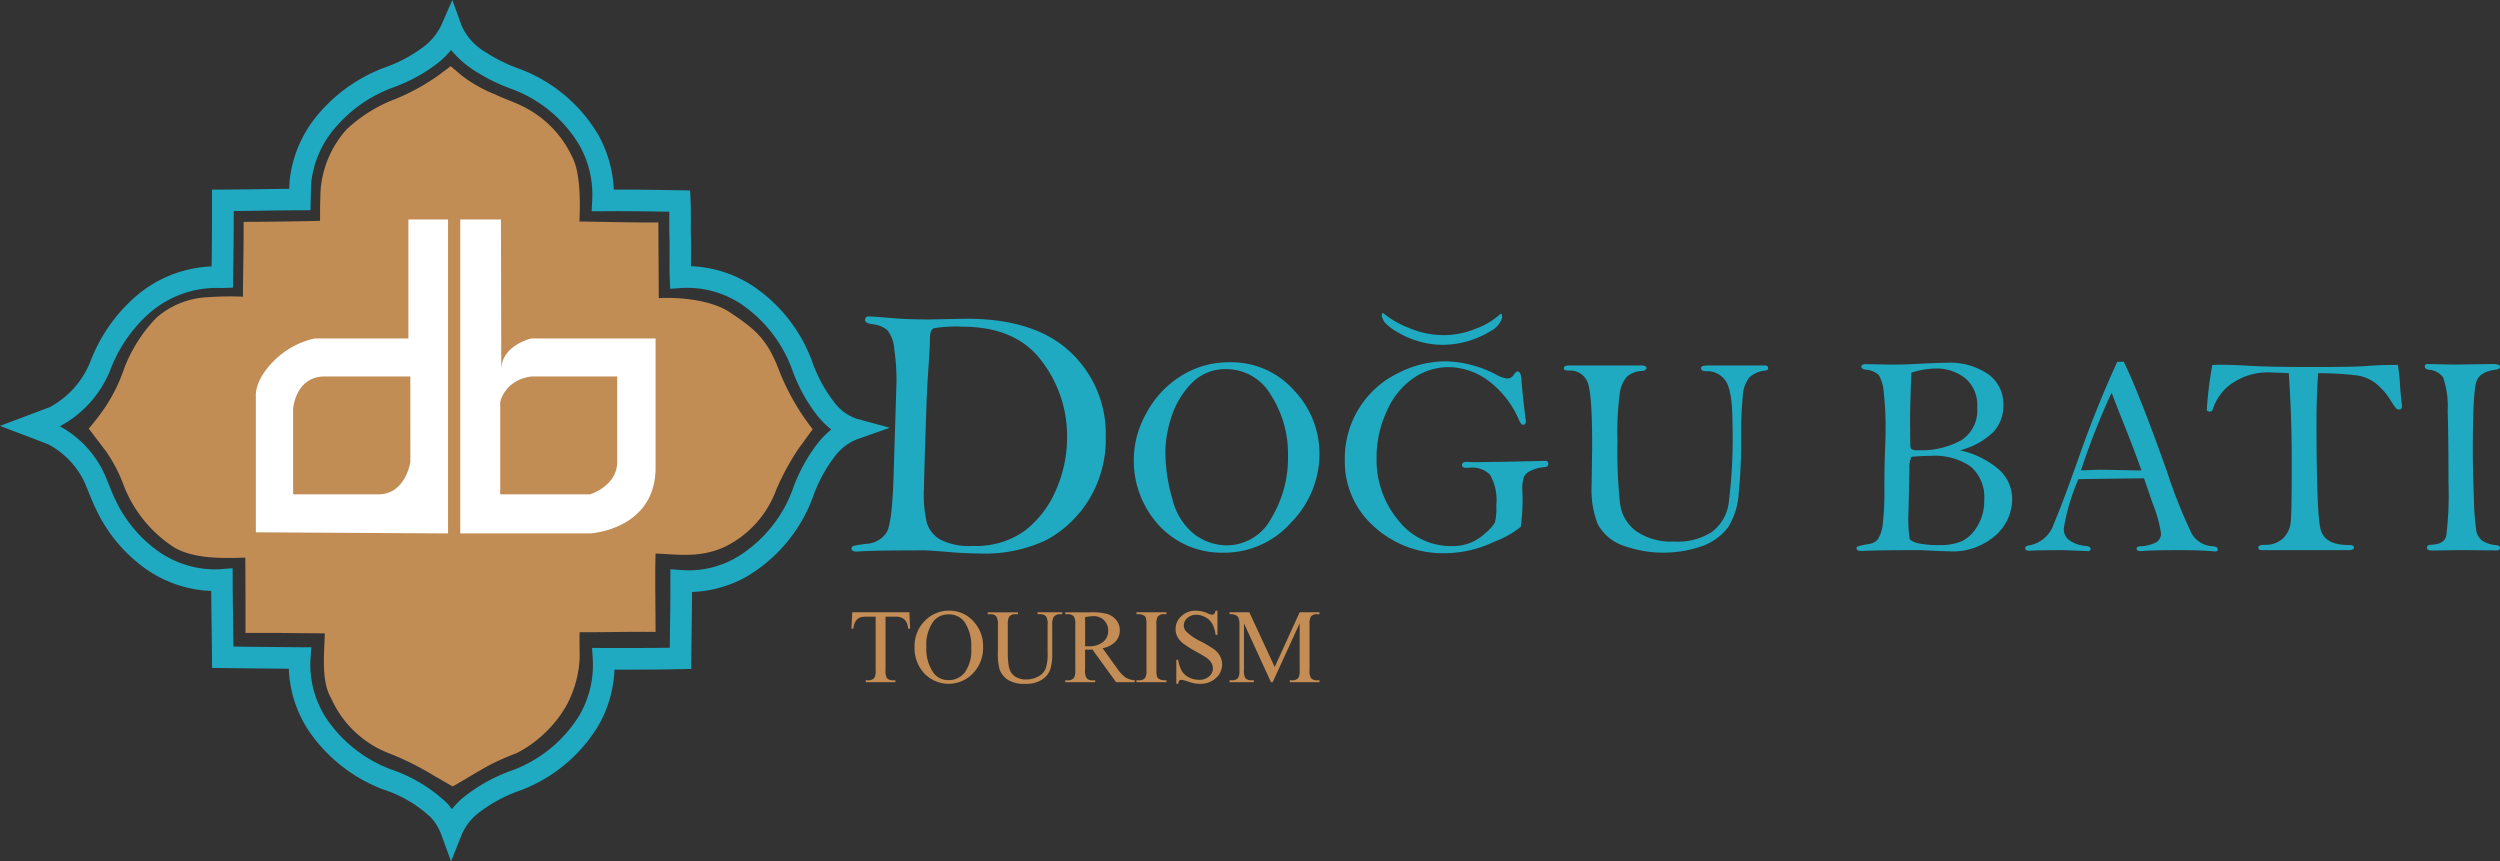 <svg xmlns="http://www.w3.org/2000/svg" xmlns:xlink="http://www.w3.org/1999/xlink" width="253.469" height="87.332" viewBox="0 0 253.469 87.332">
  <rect x="0" y="0" width="253.469" height="87.332" fill="#333333" stroke="none"/>
  <defs>
    <clipPath id="clip-path">
      <rect id="Rectangle_10" data-name="Rectangle 10" width="253.469" height="87.332" fill="none"/>
    </clipPath>
  </defs>
  <g id="Group_7" data-name="Group 7" transform="translate(0 0)">
    <g id="Group_6" data-name="Group 6" transform="translate(0 0)" clip-path="url(#clip-path)">
      <path id="Path_34" data-name="Path 34" d="M104.544,70.952l.078,1.663h-.2a2.02,2.02,0,0,0-.157-.628,1.056,1.056,0,0,0-.43-.446,1.5,1.5,0,0,0-.709-.144h-1v5.417a1.446,1.446,0,0,0,.142.815.784.784,0,0,0,.611.22h.247v.193H100.12v-.193h.253a.718.718,0,0,0,.636-.272,1.577,1.577,0,0,0,.116-.763V71.4h-.853a2.4,2.4,0,0,0-.706.073.967.967,0,0,0-.465.381,1.556,1.556,0,0,0-.231.764h-.2l.084-1.663Z" transform="translate(-12.344 -8.876)" fill="#c48d55"/>
      <path id="Path_35" data-name="Path 35" d="M109.529,70.767a3.214,3.214,0,0,1,2.393,1.049,3.62,3.62,0,0,1,1.011,2.617,3.724,3.724,0,0,1-1.02,2.682,3.407,3.407,0,0,1-4.927.025,3.73,3.73,0,0,1-1-2.692,3.588,3.588,0,0,1,1.15-2.756,3.389,3.389,0,0,1,2.388-.925m-.1.381a1.87,1.87,0,0,0-1.527.706,3.988,3.988,0,0,0-.717,2.572,4.215,4.215,0,0,0,.742,2.672,1.836,1.836,0,0,0,1.507.711,2.055,2.055,0,0,0,1.649-.78,3.8,3.8,0,0,0,.651-2.457,4.292,4.292,0,0,0-.717-2.714,1.93,1.93,0,0,0-1.589-.711" transform="translate(-13.26 -8.853)" fill="#c48d55"/>
      <path id="Path_36" data-name="Path 36" d="M119.514,71.146v-.194h2.509v.194h-.267a.716.716,0,0,0-.642.351,1.591,1.591,0,0,0-.11.752v2.876a5.063,5.063,0,0,1-.213,1.654,2.08,2.08,0,0,1-.83,1.009,2.968,2.968,0,0,1-1.686.421,3.182,3.182,0,0,1-1.762-.4,2.175,2.175,0,0,1-.852-1.082,5.983,5.983,0,0,1-.168-1.746V72.207a1.389,1.389,0,0,0-.18-.857.74.74,0,0,0-.583-.2h-.267v-.194h3.064v.194h-.272a.7.7,0,0,0-.627.277,1.539,1.539,0,0,0-.13.783V75.3a6.649,6.649,0,0,0,.076.947,2,2,0,0,0,.275.831,1.491,1.491,0,0,0,.571.492,1.983,1.983,0,0,0,.918.194,2.529,2.529,0,0,0,1.244-.3,1.623,1.623,0,0,0,.751-.776,4.508,4.508,0,0,0,.2-1.6V72.207a1.465,1.465,0,0,0-.146-.83.771.771,0,0,0-.607-.23Z" transform="translate(-14.32 -8.876)" fill="#c48d55"/>
      <path id="Path_37" data-name="Path 37" d="M130.5,78.042H128.6l-2.4-3.314c-.178.006-.322.01-.433.01l-.147,0-.162-.007v2.059a1.441,1.441,0,0,0,.146.831.742.742,0,0,0,.6.231h.277v.193h-3.038v-.193h.267a.712.712,0,0,0,.643-.293,1.643,1.643,0,0,0,.11-.769v-4.58a1.447,1.447,0,0,0-.147-.83.77.77,0,0,0-.606-.23h-.267v-.194h2.583a6.117,6.117,0,0,1,1.665.165,1.9,1.9,0,0,1,.91.606,1.578,1.578,0,0,1,.374,1.053,1.655,1.655,0,0,1-.425,1.134,2.407,2.407,0,0,1-1.321.681l1.465,2.033a3.655,3.655,0,0,0,.862.931,2.185,2.185,0,0,0,.941.293ZM125.462,74.4c.066,0,.123,0,.172,0s.088,0,.121,0a2.3,2.3,0,0,0,1.528-.438,1.408,1.408,0,0,0,.515-1.119,1.458,1.458,0,0,0-.416-1.08,1.488,1.488,0,0,0-1.1-.416,4.659,4.659,0,0,0-.821.1Z" transform="translate(-15.443 -8.876)" fill="#c48d55"/>
      <path id="Path_38" data-name="Path 38" d="M134.741,77.849v.193H131.7v-.193h.25a.759.759,0,0,0,.639-.256,1.592,1.592,0,0,0,.125-.806v-4.58a2.33,2.33,0,0,0-.067-.71.467.467,0,0,0-.214-.226,1,1,0,0,0-.482-.125h-.25v-.194h3.038v.194h-.256a.749.749,0,0,0-.633.256,1.542,1.542,0,0,0-.13.8v4.58a2.375,2.375,0,0,0,.067.711.468.468,0,0,0,.22.226.97.97,0,0,0,.476.125Z" transform="translate(-16.476 -8.876)" fill="#c48d55"/>
      <path id="Path_39" data-name="Path 39" d="M140.479,70.767v2.452h-.194a3.049,3.049,0,0,0-.337-1.124,1.758,1.758,0,0,0-.693-.663,1.909,1.909,0,0,0-.931-.247,1.265,1.265,0,0,0-.9.332,1.011,1.011,0,0,0-.356.755.9.9,0,0,0,.225.591,5.785,5.785,0,0,0,1.542,1.045,10.732,10.732,0,0,1,1.357.819,1.986,1.986,0,0,1,.559.672,1.774,1.774,0,0,1,.2.81,1.833,1.833,0,0,1-.626,1.388,2.259,2.259,0,0,1-1.607.584,3.478,3.478,0,0,1-.58-.046,6.051,6.051,0,0,1-.672-.192,2.982,2.982,0,0,0-.647-.164.272.272,0,0,0-.206.079.612.612,0,0,0-.113.324h-.193V75.75h.193a3.43,3.43,0,0,0,.367,1.143,1.749,1.749,0,0,0,.7.63,2.182,2.182,0,0,0,1.039.251,1.475,1.475,0,0,0,1.032-.345,1.073,1.073,0,0,0,.379-.816,1.109,1.109,0,0,0-.144-.528,1.582,1.582,0,0,0-.448-.5q-.2-.156-1.113-.666a10.793,10.793,0,0,1-1.294-.815,2.186,2.186,0,0,1-.584-.668,1.655,1.655,0,0,1-.2-.8,1.743,1.743,0,0,1,.586-1.315,2.081,2.081,0,0,1,1.49-.552,2.991,2.991,0,0,1,1.2.277,1.246,1.246,0,0,0,.413.131.311.311,0,0,0,.222-.082.642.642,0,0,0,.138-.326Z" transform="translate(-17.044 -8.853)" fill="#c48d55"/>
      <path id="Path_40" data-name="Path 40" d="M146.687,78.041l-2.739-5.965v4.737a1.446,1.446,0,0,0,.141.815.772.772,0,0,0,.612.22h.25v.193h-2.467v-.193h.251a.719.719,0,0,0,.638-.271,1.585,1.585,0,0,0,.116-.764V72.18a1.618,1.618,0,0,0-.105-.68.589.589,0,0,0-.269-.254,1.459,1.459,0,0,0-.631-.1v-.194h2.008l2.572,5.548,2.531-5.548H151.6v.194h-.246a.726.726,0,0,0-.643.272,1.58,1.58,0,0,0-.115.763v4.633a1.408,1.408,0,0,0,.147.815.772.772,0,0,0,.612.22h.246v.193H148.59v-.193h.251a.712.712,0,0,0,.638-.271,1.585,1.585,0,0,0,.115-.764V72.076l-2.735,5.965Z" transform="translate(-17.825 -8.876)" fill="#c48d55"/>
      <path id="Path_41" data-name="Path 41" d="M45.733,87.332l-.985-2.7a5.542,5.542,0,0,0-.99-1.679,12.591,12.591,0,0,0-4.846-2.89,15.955,15.955,0,0,1-7.7-6.107A12.232,12.232,0,0,1,29.281,67.8c-1.351-.008-2.705-.024-4.058-.038L21.5,67.718l-.007-1.076c-.009-1.153-.025-2.308-.04-3.456-.016-1.09-.028-2.185-.039-3.272A12.341,12.341,0,0,1,14.955,57.8a15.43,15.43,0,0,1-5.2-6.131c-.269-.532-.5-1.1-.724-1.665l-.264-.649A8.362,8.362,0,0,0,4.84,45.026L0,43.179l5.046-1.9a9.057,9.057,0,0,0,4.072-4.5,16.564,16.564,0,0,1,4.2-6.324,12.5,12.5,0,0,1,8.138-3.444c.033-2.234.042-4.465.04-6.7V19.222l1.09,0c1.3-.008,2.594-.025,3.892-.043.947-.013,1.9-.028,2.851-.034,0-.216.017-.5.043-.88a12.365,12.365,0,0,1,2.466-6.155A16.246,16.246,0,0,1,39.05,6.829a14.4,14.4,0,0,0,3.933-2.114,5.878,5.878,0,0,0,1.781-2.206L45.86,0l.934,2.58a5.875,5.875,0,0,0,2.367,2.665A16.391,16.391,0,0,0,52.716,7a15.615,15.615,0,0,1,7.949,6.682,12.524,12.524,0,0,1,1.567,5.544l.206-.006c2.165,0,4.334.034,6.5.073l1.028.017.052,1.025c.032.735.028,1.469.028,2.206-.005.655-.005,1.307.02,1.962.005.5,0,.963,0,1.427,0,.353-.005.708,0,1.06a12.339,12.339,0,0,1,6.293,2.022,15.739,15.739,0,0,1,5.976,7.626A14.569,14.569,0,0,0,84.519,40.7a4.741,4.741,0,0,0,2.309,1.745l3.388.923L86.9,44.535a5.232,5.232,0,0,0-2.327,1.822A14.786,14.786,0,0,0,82.4,50.447a15.639,15.639,0,0,1-6.681,8,12.076,12.076,0,0,1-5.553,1.57c-.006,1.279-.024,2.559-.041,3.841l-.044,3.958-1.06.026c-1.826.042-3.647.051-5.468.051H62.3a12.392,12.392,0,0,1-1.626,5.668,15.654,15.654,0,0,1-7.855,6.552,14.955,14.955,0,0,0-4.4,2.388,5.451,5.451,0,0,0-1.627,2.167ZM23.668,65.551l1.581.025q2.575.028,5.148.046h1.174l-.089,1.171a9.956,9.956,0,0,0,1.571,5.995A13.756,13.756,0,0,0,39.7,78.029a15.255,15.255,0,0,1,5.683,3.46c.156.179.3.364.434.55a7.811,7.811,0,0,1,1.2-1.223,17.019,17.019,0,0,1,5-2.743,13.482,13.482,0,0,0,6.758-5.6A10.169,10.169,0,0,0,60.1,66.858l-.071-1.164,3.519.007c1.453,0,2.9-.007,4.361-.029l.02-1.849c.024-1.64.048-3.283.039-4.926V57.714l1.178.087a9.644,9.644,0,0,0,5.5-1.268,13.442,13.442,0,0,0,5.708-6.877A16.946,16.946,0,0,1,82.861,45a8.809,8.809,0,0,1,1.422-1.454,9.1,9.1,0,0,1-1.462-1.468A16.578,16.578,0,0,1,80.3,37.43a13.749,13.749,0,0,0-5.124-6.58,9.907,9.907,0,0,0-6.1-1.65l-1.127.082L67.9,28.15c-.024-.745-.018-1.485-.014-2.229,0-.451,0-.906,0-1.358-.025-.654-.025-1.342-.025-2.025,0-.36,0-.713,0-1.073-1.808-.031-3.613-.056-5.419-.056l-2.461.013.066-1.161a10.216,10.216,0,0,0-1.286-5.51,13.392,13.392,0,0,0-6.836-5.71,18.41,18.41,0,0,1-4-2,10.309,10.309,0,0,1-2.192-1.973,8.935,8.935,0,0,1-1.387,1.36,16.612,16.612,0,0,1-4.5,2.443,14.069,14.069,0,0,0-6.242,4.546,10.226,10.226,0,0,0-2.042,5.025c-.038.7-.038.992-.045,1.3l-.035,1.571-1.062.005c-1.3.006-2.6.023-3.9.042-.943.012-1.887.027-2.824.037q0,3.362-.059,6.731l-.019,1.034-1.038.037-.768-.006a10.357,10.357,0,0,0-7,2.861,14.572,14.572,0,0,0-3.647,5.507,11.211,11.211,0,0,1-5.1,5.659A10.477,10.477,0,0,1,10.781,48.5l.281.689c.206.51.4,1.017.648,1.508a13.372,13.372,0,0,0,4.462,5.285,10.088,10.088,0,0,0,5.553,1.748c.23,0,.453-.007.684-.024l1.178-.1.005,1.185c0,1.454.024,2.9.044,4.356.01.8.025,1.6.031,2.4" transform="translate(0 0)" fill="#1faac2"/>
      <path id="Path_42" data-name="Path 42" d="M83.688,44.478c-.749.99-.766,1.076-1.4,1.908a25.912,25.912,0,0,0-2.29,4.2,10.426,10.426,0,0,1-5.156,5.779c-2.545,1.2-4.776.8-7.09.717-.066,2.406,0,5.531,0,7.945-2.405-.032-5.294.039-7.694.031-.032.3,0,2.319,0,2.626a11.231,11.231,0,0,1-1.4,4.91,12.392,12.392,0,0,1-5,4.727,24.5,24.5,0,0,0-2.829,1.256c-1.193.654-2.218,1.3-3.644,2.121l-1.8-1.036A30.08,30.08,0,0,0,40.906,77.4a10.567,10.567,0,0,1-6.048-5.662c-1.033-1.721-.689-4.577-.639-6.571-1.273.01-4.207-.04-5.478-.04H26.176c0-2.4.006-5.231-.02-7.634-2.406.084-5.643.144-7.575-1.279a13.1,13.1,0,0,1-4.7-5.909,15.369,15.369,0,0,0-1.845-3.59l-1.752-2.3a24.134,24.134,0,0,0,1.6-2.072A16.765,16.765,0,0,0,13.881,38.3a15.158,15.158,0,0,1,3.249-5.111,8.438,8.438,0,0,1,5.269-2.1,31.628,31.628,0,0,1,3.518-.052c.01-2.406.07-4.043.07-7.587,2.4,0,5.34-.045,7.749-.1,0-.731,0-1.79.03-2.3a10.364,10.364,0,0,1,2.689-7,15.009,15.009,0,0,1,4.865-3.033A21.408,21.408,0,0,0,45.873,8.5c.56-.444.76-.538,1.1-.839l1.167.987A14.031,14.031,0,0,0,51.5,10.534c.943.467,1.967.776,2.9,1.262a10.755,10.755,0,0,1,4.88,5.028c.884,1.633.833,4.738.755,6.591,2.4.03,5.6.117,8,.1l.045,7.667c2.229-.108,5.389.211,7.231,1.457,2.064,1.375,3.385,2.369,4.424,4.6.4.823.674,1.7,1.072,2.521a23.557,23.557,0,0,0,2.875,4.714" transform="translate(-1.287 -0.958)" fill="#c28c55"/>
      <path id="Path_43" data-name="Path 43" d="M49.135,57.264V25.431h-4.02V37.5H35.6a8.356,8.356,0,0,0-4.172,2.321c-1.976,1.974-1.781,3.555-1.781,3.555V57.15Zm-3.822-7.249S44.844,53.3,42.07,53.3H33.426V44.614s.245-3.364,3.344-3.262h8.542Z" transform="translate(-3.708 -3.181)" fill="#fff"/>
      <path id="Path_44" data-name="Path 44" d="M60.547,37.495s-3.052.693-3.052,3.188l-.032-15.252H53.338V57.264H66.487s6.654-.346,6.654-6.688V37.5Zm8.7,12.521c0,2.453-2.745,3.283-2.745,3.283H57.388V43.93a3.371,3.371,0,0,1,1.148-1.763,3.957,3.957,0,0,1,2.062-.815h8.647Z" transform="translate(-6.673 -3.181)" fill="#fff"/>
      <path id="Path_45" data-name="Path 45" d="M106.626,36.974l3.687-.072q6.992,0,10.576,3.4a11.341,11.341,0,0,1,3.565,8.563,11.686,11.686,0,0,1-1.707,6.376,11.489,11.489,0,0,1-4.295,4.087,14.555,14.555,0,0,1-6.866,1.374c-.642,0-1.457-.033-2.451-.1-1.766-.143-2.752-.215-2.968-.215-3.913,0-6.208.043-6.9.128-.4,0-.591-.1-.591-.3a.28.28,0,0,1,.219-.282,11.936,11.936,0,0,1,1.325-.213,2.6,2.6,0,0,0,2.01-1.144q.575-.938.717-5.9l.294-9.469a22.875,22.875,0,0,0-.223-3.176,3.517,3.517,0,0,0-.705-1.971,2.828,2.828,0,0,0-1.51-.6c-.5-.072-.749-.206-.749-.409a.335.335,0,0,1,.378-.381c.236,0,.964.05,2.191.157s2.556.15,4.007.15m-.619,17.275a12.666,12.666,0,0,0,.31,3.37,3.023,3.023,0,0,0,1.341,1.662,6.394,6.394,0,0,0,3.3.652,8.5,8.5,0,0,0,5.28-1.535,10.312,10.312,0,0,0,3.154-4.1,13.308,13.308,0,0,0,1.137-5.438,12.477,12.477,0,0,0-2.6-7.706q-2.583-3.446-8.057-3.451a13.067,13.067,0,0,0-2.842.161c-.262.108-.4.425-.4.948,0,.464-.04,1.291-.121,2.489-.118,1.737-.194,3.1-.227,4.073l-.165,4.918c-.069,2.3-.1,3.624-.1,3.955" transform="translate(-12.344 -4.587)" fill="#1faac2"/>
      <path id="Path_46" data-name="Path 46" d="M131.4,51.543a9.449,9.449,0,0,1,1.179-4.24A9.971,9.971,0,0,1,136,43.486a8.99,8.99,0,0,1,5.088-1.5,8.467,8.467,0,0,1,6.537,2.833,9.314,9.314,0,0,1,2.591,6.466,9.93,9.93,0,0,1-2.861,6.93,9.079,9.079,0,0,1-6.883,3.074,8.639,8.639,0,0,1-6.458-2.693,9.7,9.7,0,0,1-2.616-7.053m3.2-.465a17,17,0,0,0,.712,4.79,6.434,6.434,0,0,0,2.246,3.569,5.492,5.492,0,0,0,3.273,1.108,5.111,5.111,0,0,0,4.5-2.746,11.772,11.772,0,0,0,1.695-6.346,10.934,10.934,0,0,0-1.727-6.137,5.218,5.218,0,0,0-4.523-2.64,4.746,4.746,0,0,0-3.5,1.408,8.606,8.606,0,0,0-2.046,3.373,11.8,11.8,0,0,0-.638,3.622" transform="translate(-16.438 -5.253)" fill="#1faac2"/>
      <path id="Path_47" data-name="Path 47" d="M173.894,48.294c-.119,0-.248-.155-.379-.456a9.8,9.8,0,0,0-3.091-3.981,6.885,6.885,0,0,0-4.109-1.4,6.334,6.334,0,0,0-3.462,1.08,7.744,7.744,0,0,0-2.729,3.336,11.107,11.107,0,0,0-1.061,4.8,9.555,9.555,0,0,0,2.179,6.281,6.741,6.741,0,0,0,5.434,2.648,4.881,4.881,0,0,0,1.976-.36,5.35,5.35,0,0,0,1.53-1.029,3.905,3.905,0,0,0,.878-1,5.749,5.749,0,0,0,.143-1.726,5.228,5.228,0,0,0-.619-3.093,2.471,2.471,0,0,0-1.994-.745l-.445.018c-.278,0-.418-.092-.418-.272,0-.218.155-.33.463-.33l.756.031,3.238-.045,3.96-.088c.221,0,.332.1.332.3s-.125.315-.377.335a3.671,3.671,0,0,0-1.44.386,1.287,1.287,0,0,0-.691.688,4.437,4.437,0,0,0-.128,1.3,19.513,19.513,0,0,1-.155,3.675,9.478,9.478,0,0,1-2.663,1.5,11.743,11.743,0,0,1-5.032,1.178,10.344,10.344,0,0,1-7.173-2.691,8.788,8.788,0,0,1-2.971-6.81,9.576,9.576,0,0,1,5.267-8.691,10.693,10.693,0,0,1,4.974-1.265,11.626,11.626,0,0,1,5.117,1.356,3.072,3.072,0,0,0,1.088.39.776.776,0,0,0,.689-.39c.141-.221.276-.324.383-.324.227,0,.35.276.392.827.053.864.193,2.194.412,3.977a1.251,1.251,0,0,1,.026.26c0,.226-.1.341-.3.341" transform="translate(-19.497 -5.236)" fill="#1faac2"/>
      <path id="Path_48" data-name="Path 48" d="M181.821,42.351h7.168c.413,0,.616.085.616.257s-.157.267-.46.3a2.528,2.528,0,0,0-1.5.556,3.1,3.1,0,0,0-.736,1.619,30.133,30.133,0,0,0-.248,4.969,48.735,48.735,0,0,0,.266,6.316,4.117,4.117,0,0,0,1.656,2.8,6.225,6.225,0,0,0,3.8,1.035,6.439,6.439,0,0,0,3.832-.958,4.431,4.431,0,0,0,1.713-2.845,52.569,52.569,0,0,0,.392-8.2c0-2.166-.227-3.584-.673-4.258a2.236,2.236,0,0,0-1.986-1.008c-.355,0-.528-.1-.528-.3s.231-.284.693-.284h5.728c.26,0,.388.094.388.284,0,.129-.107.21-.316.24a2.684,2.684,0,0,0-1.593.689,3.371,3.371,0,0,0-.667,1.912,38.63,38.63,0,0,0-.156,4.08,55.607,55.607,0,0,1-.251,5.709,7.421,7.421,0,0,1-1.081,3.5,5.821,5.821,0,0,1-2.5,1.856,11.935,11.935,0,0,1-8.343-.084,4.61,4.61,0,0,1-2.376-2.108,9.57,9.57,0,0,1-.619-3.919l.057-3.969c0-3.515-.145-5.669-.451-6.459a1.9,1.9,0,0,0-1.933-1.211c-.329,0-.491-.075-.491-.236,0-.194.2-.288.6-.288" transform="translate(-22.671 -5.298)" fill="#1faac2"/>
      <path id="Path_49" data-name="Path 49" d="M225.622,50.913a9.03,9.03,0,0,1,3.978,1.963,4.057,4.057,0,0,1,1.327,3.065,4.945,4.945,0,0,1-1.647,3.563,6.546,6.546,0,0,1-4.837,1.647c-.4,0-1.037-.027-1.91-.074-.564-.024-.866-.042-.918-.042-2.937,0-4.926.031-5.951.084-.346,0-.523-.091-.523-.271a.213.213,0,0,1,.156-.2,8.646,8.646,0,0,1,1.109-.231,1.46,1.46,0,0,0,.9-.483,3.562,3.562,0,0,0,.5-1.577,28.337,28.337,0,0,0,.164-3.535c0-1.542.018-2.79.06-3.738s.06-1.676.06-2.182a31.788,31.788,0,0,0-.18-3.792,4.129,4.129,0,0,0-.507-1.823,2.192,2.192,0,0,0-1.349-.551c-.269-.042-.415-.139-.415-.3s.145-.257.415-.257l2.611.045q1.264,0,2.379-.057c1.676-.089,2.75-.129,3.234-.129a6.9,6.9,0,0,1,4.211,1.153,3.733,3.733,0,0,1,1.545,3.159,3.9,3.9,0,0,1-1.017,2.705,7.412,7.412,0,0,1-3.4,1.857m-4.908.664a2.745,2.745,0,0,0-.2,1.243l-.1,4.438a13.793,13.793,0,0,0,.115,2.619c.085.178.365.332.832.457a9.367,9.367,0,0,0,2.235.188,5.508,5.508,0,0,0,2.217-.383,3.769,3.769,0,0,0,1.562-1.493,4.869,4.869,0,0,0,.72-2.675,4.1,4.1,0,0,0-1.369-3.409,6.438,6.438,0,0,0-4.048-1.086c-.594,0-1.252.037-1.969.1m0-8.528c-.08,2.095-.132,3.787-.132,5.086l.022,2.113c0,.29.03.47.119.547a1.2,1.2,0,0,0,.664.112,8.406,8.406,0,0,0,4.361-.994,3.584,3.584,0,0,0,1.641-3.344,3.543,3.543,0,0,0-1.217-2.962,4.684,4.684,0,0,0-3.043-.983,8.262,8.262,0,0,0-2.415.424" transform="translate(-26.915 -5.259)" fill="#1faac2"/>
      <path id="Path_50" data-name="Path 50" d="M244.019,41.925h.663q1.6,3.277,4.405,11.193a51.4,51.4,0,0,0,2.488,6.236,2.607,2.607,0,0,0,2.164,1.28c.32.026.475.134.475.318,0,.133-.087.2-.242.2l-.2-.013c-.872-.077-1.99-.116-3.347-.116-2.08,0-3.408.033-4,.1-.293,0-.443-.084-.443-.254,0-.132.111-.206.323-.233a4.053,4.053,0,0,0,1.68-.413,1.034,1.034,0,0,0,.472-.943,13.939,13.939,0,0,0-.876-3.078l-.843-2.46c-.493,0-2.714.028-6.651.082a20.837,20.837,0,0,0-1.485,5,1.4,1.4,0,0,0,.731,1.305,3.319,3.319,0,0,0,1.459.465c.346.032.528.132.528.322,0,.077-.063.146-.177.208q-2.3-.1-2.758-.1-2.4,0-3.235.06c-.311,0-.464-.088-.464-.261,0-.155.141-.244.41-.281a3.245,3.245,0,0,0,2.513-2.235c.58-1.346,1.492-3.765,2.714-7.251,1.134-3.182,2.365-6.216,3.7-9.127m-.568,3.115a72.562,72.562,0,0,0-3.112,7.9c.986-.048,1.689-.072,2.119-.072l4.02.072q-.524-1.487-1.486-3.945c-.78-1.957-1.3-3.273-1.542-3.952" transform="translate(-29.359 -5.245)" fill="#1faac2"/>
      <path id="Path_51" data-name="Path 51" d="M264.058,43.121c-.744-.034-1.274-.057-1.572-.057a6.43,6.43,0,0,0-4.48,1.3,5,5,0,0,0-1.618,2.3c-.047.238-.173.356-.383.356a.371.371,0,0,1-.271-.14,38.082,38.082,0,0,1,.562-4.594c.458-.012.748-.016.871-.016.745,0,1.739.033,2.987.11q2.017.117,6.18.12,4.268,0,5.554-.1c.78-.077,1.856-.113,3.219-.113a18.6,18.6,0,0,1,.224,2.142c.06.85.12,1.444.174,1.79a1.283,1.283,0,0,1,.015.241c0,.234-.1.35-.294.35a.406.406,0,0,1-.307-.126,6.228,6.228,0,0,1-.549-.811,6.684,6.684,0,0,0-1.549-1.752,4.129,4.129,0,0,0-1.792-.759,30.845,30.845,0,0,0-4-.235c-.11,1.444-.171,3.088-.171,4.937q0,9.184.4,10.829c.26,1.1,1.207,1.651,2.809,1.651.395,0,.59.079.59.242,0,.185-.186.281-.56.281h-8.8c-.23,0-.344-.089-.344-.271s.223-.269.672-.269a2.564,2.564,0,0,0,1.821-.643,2.6,2.6,0,0,0,.8-1.724q.109-1.081.1-6.277,0-4.436-.3-8.757" transform="translate(-31.993 -5.288)" fill="#1faac2"/>
      <path id="Path_52" data-name="Path 52" d="M281.3,42.186l2.61.055,4-.055c.481,0,.717.092.717.285,0,.146-.129.23-.382.273-1.061.133-1.723.511-1.985,1.141s-.392,2.958-.392,6.983q0,2.219.112,4.99a25.446,25.446,0,0,0,.253,3.32,1.755,1.755,0,0,0,.544.887,3.051,3.051,0,0,0,1.494.487c.237.031.356.12.356.273,0,.172-.114.257-.329.257l-3.556-.031-3.022.042c-.335,0-.506-.1-.506-.284s.141-.3.4-.3c.887-.024,1.408-.317,1.557-.888a34.287,34.287,0,0,0,.229-5.479q0-4.465-.081-7.228a8.979,8.979,0,0,0-.464-3.374,1.945,1.945,0,0,0-1.461-.776c-.265-.046-.395-.15-.395-.328s.093-.254.3-.254" transform="translate(-35.154 -5.278)" fill="#1faac2"/>
      <path id="Path_53" data-name="Path 53" d="M166.191,39.5a8.54,8.54,0,0,1-2.29-.348,8.834,8.834,0,0,1-2.253-.985,5.055,5.055,0,0,1-1.223-.94,2,2,0,0,1-.3-.617c0-.216.032-.324.119-.324a.168.168,0,0,1,.1.052,9.237,9.237,0,0,0,2.549,1.452,8.944,8.944,0,0,0,3.494.727,8.618,8.618,0,0,0,3.309-.668,7.226,7.226,0,0,0,2.328-1.367c.09-.083.15-.131.186-.131.083,0,.128.137.128.4a2.326,2.326,0,0,1-1.1,1.314,9.67,9.67,0,0,1-2.355,1.053,9.058,9.058,0,0,1-2.684.381" transform="translate(-20.032 -4.539)" fill="#1faac2"/>
    </g>
  </g>
</svg>
